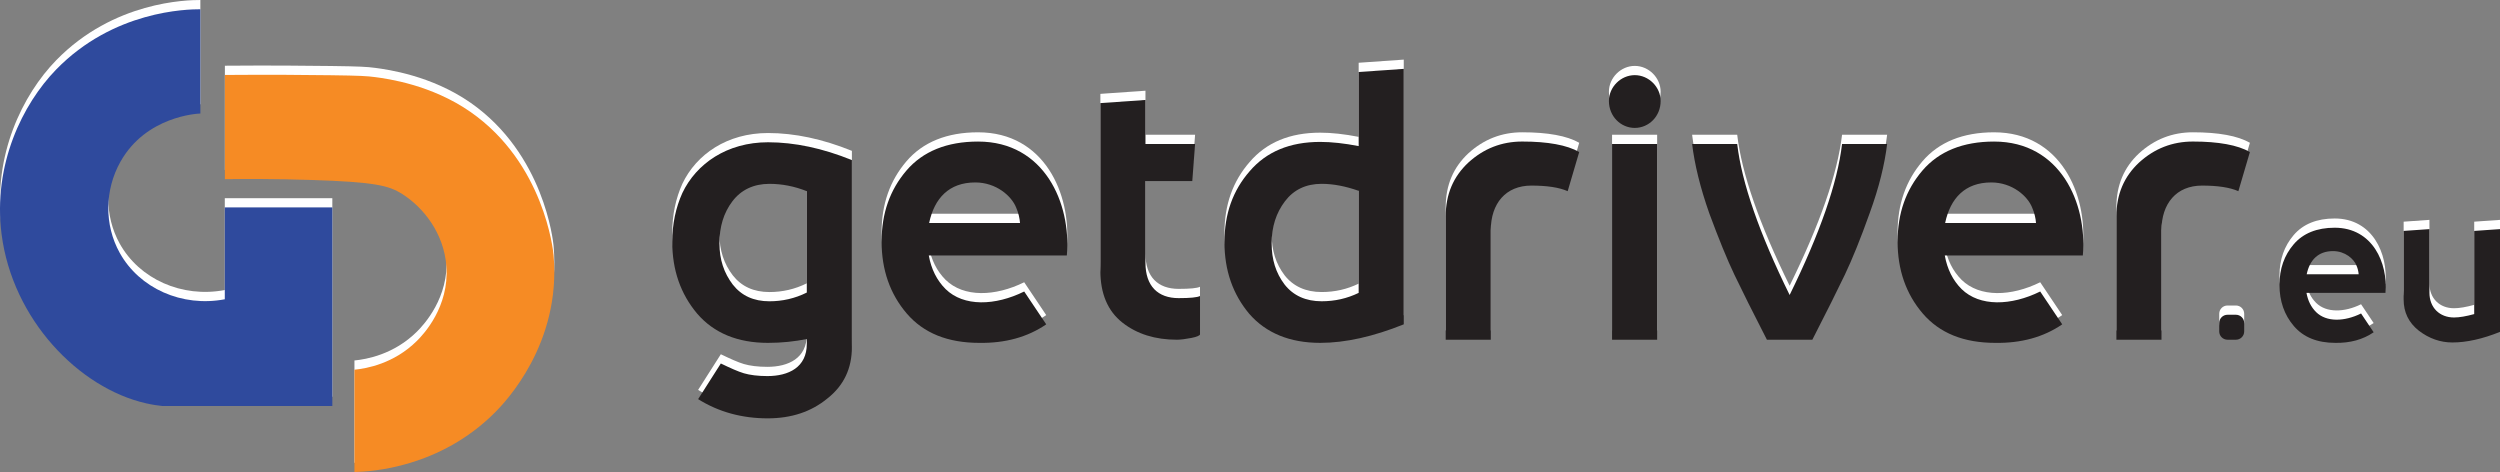 <?xml version="1.0" encoding="UTF-8"?>
<!DOCTYPE svg PUBLIC "-//W3C//DTD SVG 1.1//EN" "http://www.w3.org/Graphics/SVG/1.1/DTD/svg11.dtd">
<!-- Creator: CorelDRAW (Evaluation Version) -->
<svg xmlns="http://www.w3.org/2000/svg" xml:space="preserve" width="334.916mm" height="63.235mm" version="1.1" style="shape-rendering:geometricPrecision; text-rendering:geometricPrecision; image-rendering:optimizeQuality; fill-rule:evenodd; clip-rule:evenodd"
viewBox="0 0 33491.6 6323.5"
 xmlns:xlink="http://www.w3.org/1999/xlink"
 xmlns:xodm="http://www.corel.com/coreldraw/odm/2003">
 <rect x="0" y="0" width="33491.6" height="6323.5" fill="#808080" stroke="none"/>
 <defs>
  <style type="text/css">
   <![CDATA[
    .fil1 {fill:#231F20;fill-rule:nonzero}
    .fil2 {fill:#2F4A9D;fill-rule:nonzero}
    .fil3 {fill:#F68B24;fill-rule:nonzero}
    .fil0 {fill:white;fill-rule:nonzero}
   ]]>
  </style>
 </defs>
 <g id="Layer_x0020_1">
  <g id="_2019668078832">
   <g>
    <g>
     <path class="fil0" d="M11412.59 2020.62l0 2504.96c0,285.65 -107.72,515.03 -327.72,688.27 -215.45,177.93 -482.2,266.9 -800.68,266.9 -341.79,0 -655.59,-84.28 -931.72,-257.52l304.27 -477.51c126.48,60.82 229.38,107.72 308.96,131.17 79.58,23.45 187.31,37.52 313.65,37.52 285.66,0 529.1,-117.11 529.1,-430.76l0 -65.51c-163.86,32.83 -337.1,51.45 -519.72,51.45 -407.31,0 -725.79,-131.18 -950.48,-393.24 -220,-262.21 -332.41,-580.55 -332.41,-959.86 0,-238.76 46.76,-458.89 135.73,-655.44 187.31,-393.38 599.3,-678.89 1147.17,-678.89 355.86,0 730.48,79.58 1123.71,238.75l0.14 -0.29zm-603.99 1774.62l0 -1357.78c-163.86,-65.52 -332.42,-98.35 -500.97,-98.35 -210.76,0 -379.31,79.59 -496.27,234.07 -117.11,154.48 -173.25,341.79 -173.25,561.93 0,220.14 60.83,397.92 177.94,552.55 117.1,149.79 280.96,224.69 491.58,224.69 173.24,0 341.79,-37.52 500.96,-117.11l0.01 0z"/>
     <path class="fil0" d="M14292.17 3298.83l-1849.51 0c32.83,182.62 107.72,332.41 224.69,449.51 243.44,238.76 664.82,224.69 1053.51,32.83l295.04 440.14c-252.83,173.24 -552.55,252.82 -894.34,248.13 -426.07,0 -749.1,-131.17 -973.93,-393.23 -224.69,-262.21 -337.1,-585.24 -337.1,-964.55 0,-379.32 112.42,-692.97 332.41,-950.48 220,-257.52 543.17,-388.69 959.86,-388.69 889.65,0 1250.2,828.68 1189.23,1526.34l0.14 0zm-627.45 -435.45c-4.69,-60.83 -18.76,-131.18 -51.45,-206.07 -60.82,-154.48 -266.89,-337.11 -547.86,-337.11 -351.17,0 -547.86,210.77 -618.06,543.18l1217.37 0z"/>
     <path class="fil0" d="M16076.02 3841.99l0 515.04c-4.69,14.06 -42.21,32.83 -117.11,46.75 -74.89,14.07 -140.41,23.45 -192,23.45 -290.34,0 -533.79,-74.89 -730.48,-229.37 -196.69,-154.48 -295.03,-388.55 -295.03,-692.97l0 -2247.43 603.99 -42.21 0 589.93 664.83 0 -37.52 496.27 -627.45 0 0 1095.58c0,313.65 168.56,472.96 444.83,472.96 154.48,0 248.14,-9.38 285.65,-28.14l0.29 0.14z"/>
     <path class="fil0" d="M18805.66 798.56l0 3422.75c-407.31,163.86 -781.93,248.13 -1119.03,248.13 -407.31,0 -725.79,-131.17 -950.48,-388.54 -220,-262.21 -332.41,-580.55 -332.41,-959.86 0,-379.32 112.42,-692.97 337.1,-950.48 224.69,-262.21 538.49,-393.24 945.79,-393.24 149.79,0 323.03,18.76 515.03,56.14l0 -992.69 604 -42.06 0 -0.15zm-1596.68 2888.95c117.1,149.79 285.65,224.69 496.27,224.69 177.93,0 341.79,-37.52 496.28,-112.41l0 -1367.17c-173.25,-60.82 -337.1,-93.65 -496.28,-93.65 -210.76,0 -374.62,79.58 -491.58,234.06 -117.1,154.48 -177.93,341.79 -177.93,561.93 0,220.14 56.14,397.93 173.24,552.55l0 0z"/>
     <path class="fil0" d="M21001.65 2437.31c-117.11,-51.45 -280.97,-74.9 -486.89,-74.9 -341.79,0 -543.18,238.76 -543.18,599.31l0 1465.51 -603.99 0 0 -1652.81c0,-295.04 103.03,-533.8 304.27,-721.11 206.07,-187.31 444.83,-280.96 721.1,-280.96 341.79,0 599.31,46.76 763.17,140.41l-154.48 524.41 0 0.14z"/>
     <path class="fil0" d="M21900.54 882.84c187.31,0 346.48,159.17 346.48,346.48 0,206.07 -159.17,360.55 -346.48,360.55 -187.31,0 -346.48,-154.48 -346.48,-360.55 0,-187.31 159.17,-346.48 346.48,-346.48zm299.72 922.34l0 2622.05 -603.99 0 0 -2622.05 603.99 0z"/>
     <path class="fil0" d="M25281.22 1805.18c-32.83,271.58 -107.73,580.54 -234.07,927.03 -121.8,341.79 -234.07,618.06 -332.41,824.14 -98.35,206.07 -243.45,496.27 -435.45,870.89l-608.68 -0.01c-192,-374.62 -337.1,-664.82 -435.45,-870.89 -98.34,-206.07 -210.76,-482.2 -337.1,-824.14 -121.79,-346.48 -196.69,-655.44 -229.38,-927.03l604 0.01c60.82,519.72 295.03,1193.92 702.34,2022.75 407.31,-828.69 641.51,-1503.03 702.34,-2022.75l604 0 -0.14 0z"/>
     <path class="fil0" d="M27903.13 3298.83l-1849.51 0c32.83,182.62 107.72,332.41 224.69,449.51 243.45,238.76 664.82,224.69 1053.52,32.83l295.03 440.14c-252.82,173.24 -552.55,252.82 -894.34,248.13 -426.06,0 -749.1,-131.17 -973.92,-393.23 -224.69,-262.21 -337.1,-585.24 -337.1,-964.55 0,-379.32 112.41,-692.97 332.41,-950.48 220,-257.52 543.17,-388.69 959.86,-388.69 889.65,0 1250.2,828.68 1189.23,1526.34l0.13 0zm-627.45 -435.45c-4.68,-60.83 -18.76,-131.18 -51.44,-206.07 -60.83,-154.48 -266.9,-337.11 -547.86,-337.11 -351.18,0 -547.87,210.77 -618.07,543.18l1217.37 0z"/>
     <path class="fil0" d="M29986.71 2437.31c-117.11,-51.45 -280.97,-74.9 -486.89,-74.9 -341.79,0 -543.18,238.76 -543.18,599.31l0 1465.51 -603.99 0 0 -1652.81c0,-295.04 103.03,-533.8 304.27,-721.11 206.07,-187.31 444.82,-280.96 721.1,-280.96 341.79,0 599.31,46.76 763.17,140.41l-154.48 524.41 0 0.14z"/>
    </g>
    <g>
     <path class="fil0" d="M31957.02 3799.93l-1057.92 0c18.76,104.46 61.53,190.15 128.62,257.09 139.27,136.57 380.3,128.62 602.57,18.76l168.69 251.83c-144.67,99.05 -316.06,144.68 -511.62,141.98 -243.73,0 -428.48,-75.04 -557.1,-224.98 -128.61,-149.93 -192.85,-334.82 -192.85,-551.69 0,-216.87 64.24,-396.37 190.15,-543.74 125.92,-147.38 310.67,-222.28 549.14,-222.28 508.92,0 715.13,474.11 680.31,873.17l0.01 -0.14zm-358.85 -249.13c-2.7,-34.82 -10.66,-75.04 -29.42,-117.82 -34.82,-88.39 -152.63,-192.85 -313.37,-192.85 -200.95,0 -313.37,120.52 -353.58,310.67l696.37 0z"/>
     <path class="fil0" d="M33491.6 2945.52l0 1376.69c-233.08,93.8 -447.24,141.97 -637.4,141.97 -163.43,0 -313.37,-53.58 -449.94,-158.03 -136.57,-107.16 -203.51,-246.43 -203.51,-417.83l0 -918.64 345.48 -24.16 0 851.7c0,200.82 136.58,332.13 329.43,332.13 72.34,0 163.43,-16.06 270.45,-45.48l0 -1114.19 345.48 -24.16 0.01 0z"/>
    </g>
   </g>
   <g>
    <path class="fil0" d="M2684.2 0.01l0 1397.01c-36.24,0.99 -725.36,33.53 -1069.57,643.93 -214.03,379.59 -218.86,848.01 -10.94,1222.35 263.91,474.95 833.09,731.33 1407.81,622.04l0 -1230.45 1440.63 0 0 2660.15 -2278.27 0c-54.01,-5.69 -128.47,-15.78 -215.59,-35.53 -903.73,-204.37 -1792.1,-1126.71 -1937.2,-2267.34 -118.81,-933.7 283.81,-1745.05 731.19,-2204.52 769.56,-790.45 1751.59,-807.65 1931.79,-807.65l0.15 0.01z"/>
    <path class="fil0" d="M6634.48 5398.32c-742.42,746.11 -1664.9,796.28 -1886.18,801.4l0 -1370.72c161.3,-15.35 529.39,-80.58 837.64,-386.7 90.24,-89.53 433.03,-455.77 394.37,-995.95 -32.12,-448.53 -310.95,-792.59 -590.64,-970.52 -176.93,-112.42 -359.84,-162.02 -1224.9,-189.02 -475.81,-14.92 -871.6,-14.07 -1152,-10.23l0 -1396.3c594.19,-4.83 1078.52,-0.99 1420.88,3.84 393.52,5.39 481.35,10.37 594.34,25.43 165.56,22.03 751.94,101.9 1275.22,466.29 985.43,686.43 1107.37,1855.2 1112.91,1917.58 104.6,1186.25 -648.34,1971.02 -781.36,2104.61l-0.28 0.29z"/>
   </g>
  </g>
  <path class="fil0" d="M29841.04 4092.69l112.84 0c61.21,-0.01 110.85,49.63 110.85,110.84l0 112.85c0,61.21 -49.64,110.85 -110.85,110.85l-112.84 0c-61.22,0 -110.86,-49.64 -110.86,-110.86l0.01 -112.83c-0.01,-61.22 49.63,-110.86 110.85,-110.86z"/>
  <g id="_2019668079456">
   <g>
    <path class="fil1" d="M11412.59 2144.41l0 2504.96c0,285.65 -107.72,515.03 -327.72,688.27 -215.45,177.93 -482.2,266.9 -800.68,266.9 -341.79,0 -655.59,-84.28 -931.72,-257.52l304.27 -477.51c126.48,60.82 229.38,107.72 308.96,131.17 79.58,23.45 187.31,37.52 313.65,37.52 285.66,0 529.1,-117.11 529.1,-430.76l0 -65.51c-163.86,32.83 -337.1,51.45 -519.72,51.45 -407.31,0 -725.79,-131.18 -950.48,-393.24 -220,-262.21 -332.41,-580.55 -332.41,-959.86 0,-238.76 46.76,-458.9 135.73,-655.45 187.31,-393.38 599.3,-678.89 1147.17,-678.89 355.86,0 730.48,79.59 1123.71,238.76l0.14 -0.29zm-603.99 1774.61l0 -1357.78c-163.86,-65.52 -332.42,-98.35 -500.97,-98.35 -210.76,0 -379.31,79.59 -496.27,234.07 -117.11,154.48 -173.25,341.79 -173.25,561.93 0,220.14 60.83,397.93 177.94,552.55 117.1,149.79 280.96,224.69 491.58,224.69 173.24,0 341.79,-37.52 500.96,-117.11l0.01 0z"/>
    <path class="fil1" d="M14292.17 3422.75l-1849.51 0c32.83,182.62 107.72,332.41 224.69,449.52 243.44,238.75 664.82,224.69 1053.51,32.83l295.04 440.13c-252.83,173.24 -552.55,252.82 -894.34,248.13 -426.07,0 -749.1,-131.17 -973.93,-393.23 -224.69,-262.21 -337.1,-585.24 -337.1,-964.55 0,-379.31 112.42,-692.96 332.41,-950.48 220,-257.52 543.17,-388.69 959.86,-388.69 889.65,0 1250.2,828.69 1189.23,1526.34l0.14 0zm-627.45 -435.45c-4.69,-60.82 -18.76,-131.17 -51.45,-206.07 -60.82,-154.48 -266.89,-337.1 -547.86,-337.1 -351.17,0 -547.86,210.76 -618.06,543.17l1217.37 0z"/>
    <path class="fil1" d="M16076.02 3965.78l0 515.03c-4.69,14.07 -42.21,32.83 -117.11,46.76 -74.89,14.07 -140.41,23.45 -192,23.45 -290.34,0 -533.79,-74.9 -730.48,-229.38 -196.69,-154.48 -295.03,-388.54 -295.03,-692.96l0 -2247.44 603.99 -42.2 0 589.93 664.83 -0.01 -37.52 496.28 -627.45 -0.01 0 1095.58c0,313.65 168.56,472.96 444.83,472.96 154.48,0 248.14,-9.38 285.65,-28.14l0.29 0.15z"/>
    <path class="fil1" d="M18805.66 922.34l0 3422.75c-407.31,163.86 -781.93,248.13 -1119.03,248.13 -407.31,0 -725.79,-131.17 -950.48,-388.54 -220,-262.21 -332.41,-580.55 -332.41,-959.86 0,-379.32 112.42,-692.97 337.1,-950.48 224.69,-262.21 538.49,-393.23 945.79,-393.23 149.79,0 323.03,18.76 515.03,56.13l0 -992.68 604 -42.07 0 -0.15zm-1596.68 2888.96c117.1,149.79 285.65,224.69 496.27,224.69 177.93,0 341.79,-37.52 496.28,-112.42l0 -1367.17c-173.25,-60.82 -337.1,-93.65 -496.28,-93.65 -210.76,0 -374.62,79.59 -491.58,234.07 -117.1,154.48 -177.93,341.79 -177.93,561.93 0,220.14 56.14,397.92 173.24,552.55l0 0z"/>
    <path class="fil1" d="M21001.65 2561.09c-117.11,-51.44 -280.97,-74.89 -486.89,-74.89 -341.79,0 -543.18,238.75 -543.18,599.3l0 1465.51 -603.99 0.01 0 -1652.82c0,-295.04 103.03,-533.79 304.27,-721.1 206.07,-187.31 444.83,-280.97 721.1,-280.97 341.79,0 599.31,46.76 763.17,140.41l-154.48 524.41 0 0.14z"/>
    <path class="fil1" d="M21900.54 1006.62c187.31,0 346.48,159.17 346.48,346.48 0,206.07 -159.17,360.55 -346.48,360.55 -187.31,0 -346.48,-154.48 -346.48,-360.55 0,-187.31 159.17,-346.48 346.48,-346.48zm299.72 922.34l0 2622.06 -603.99 0 0 -2622.06 603.99 0z"/>
    <path class="fil1" d="M25281.22 1929.1c-32.83,271.59 -107.73,580.55 -234.07,927.03 -121.8,341.79 -234.07,618.07 -332.41,824.14 -98.35,206.07 -243.45,496.27 -435.45,870.89l-608.68 0c-192,-374.62 -337.1,-664.83 -435.45,-870.9 -98.34,-206.07 -210.76,-482.2 -337.1,-824.13 -121.79,-346.48 -196.69,-655.45 -229.38,-927.03l604 0c60.82,519.72 295.03,1193.92 702.34,2022.75 407.31,-828.69 641.51,-1503.03 702.34,-2022.75l604 0 -0.14 0z"/>
    <path class="fil1" d="M27903.13 3422.75l-1849.51 0c32.83,182.62 107.72,332.41 224.69,449.52 243.45,238.75 664.82,224.69 1053.52,32.83l295.03 440.13c-252.82,173.24 -552.55,252.82 -894.34,248.13 -426.06,0 -749.1,-131.17 -973.92,-393.23 -224.69,-262.21 -337.1,-585.24 -337.1,-964.55 0,-379.31 112.41,-692.96 332.41,-950.48 220,-257.52 543.17,-388.69 959.86,-388.69 889.65,0 1250.2,828.69 1189.23,1526.34l0.13 0zm-627.45 -435.45c-4.68,-60.82 -18.76,-131.17 -51.44,-206.07 -60.83,-154.48 -266.9,-337.1 -547.86,-337.1 -351.18,0 -547.87,210.76 -618.07,543.17l1217.37 0z"/>
    <path class="fil1" d="M29986.71 2561.09c-117.11,-51.44 -280.97,-74.89 -486.89,-74.89 -341.79,0 -543.18,238.75 -543.18,599.3l0 1465.51 -603.99 0.01 0 -1652.82c0,-295.04 103.03,-533.79 304.27,-721.1 206.07,-187.31 444.82,-280.97 721.1,-280.97 341.79,0 599.31,46.76 763.17,140.41l-154.48 524.41 0 0.14z"/>
   </g>
   <g>
    <path class="fil1" d="M31957.02 3923.71l-1057.92 0c18.76,104.46 61.53,190.15 128.62,257.09 139.27,136.57 380.3,128.62 602.57,18.76l168.69 251.83c-144.67,99.06 -316.06,144.68 -511.62,141.98 -243.73,0 -428.48,-75.04 -557.1,-224.97 -128.61,-149.94 -192.85,-334.83 -192.85,-551.7 0,-216.87 64.24,-396.36 190.15,-543.74 125.92,-147.38 310.67,-222.27 549.14,-222.27 508.92,0 715.13,474.1 680.31,873.16l0.01 -0.14zm-358.85 -249.13c-2.7,-34.82 -10.66,-75.04 -29.42,-117.82 -34.82,-88.39 -152.63,-192.85 -313.37,-192.85 -200.95,0 -313.37,120.52 -353.58,310.67l696.37 0z"/>
    <path class="fil1" d="M33491.6 3069.3l0 1376.69c-233.08,93.8 -447.24,141.98 -637.4,141.98 -163.43,0 -313.37,-53.58 -449.94,-158.04 -136.57,-107.16 -203.51,-246.43 -203.51,-417.83l0 -918.64 345.48 -24.16 0 851.71c0,200.81 136.58,332.12 329.43,332.12 72.34,0 163.43,-16.06 270.45,-45.48l0 -1114.19 345.48 -24.16 0.01 0z"/>
   </g>
  </g>
  <path class="fil2" d="M2684.2 123.93l0 1397.01c-36.24,0.99 -725.36,33.54 -1069.57,643.93 -214.03,379.59 -218.86,848.01 -10.94,1222.35 263.91,474.95 833.09,731.33 1407.81,622.04l0 -1230.44 1440.63 0 0 2660.15 -2278.27 0c-54.01,-5.69 -128.47,-15.78 -215.59,-35.54 -903.73,-204.36 -1792.1,-1126.7 -1937.2,-2267.33 -118.81,-933.7 283.81,-1745.05 731.19,-2204.52 769.56,-790.45 1751.59,-807.65 1931.79,-807.65l0.15 0z"/>
  <path class="fil3" d="M6634.48 5522.1c-742.42,746.12 -1664.9,796.28 -1886.18,801.4l0 -1370.72c161.3,-15.35 529.39,-80.58 837.64,-386.7 90.24,-89.53 433.03,-455.77 394.37,-995.95 -32.12,-448.53 -310.95,-792.59 -590.64,-970.52 -176.93,-112.42 -359.84,-162.01 -1224.9,-189.02 -475.81,-14.92 -871.6,-14.06 -1152,-10.23l0 -1396.3c594.19,-4.83 1078.52,-0.99 1420.88,3.84 393.52,5.4 481.35,10.37 594.34,25.44 165.56,22.03 751.94,101.9 1275.22,466.28 985.43,686.43 1107.37,1855.2 1112.91,1917.59 104.6,1186.25 -648.34,1971.02 -781.36,2104.6l-0.28 0.29z"/>
  <path class="fil1" d="M29841.04 4216.61l112.84 0c61.21,0 110.85,49.64 110.85,110.85l0 112.85c0,61.2 -49.64,110.85 -110.85,110.85l-112.84 0c-61.22,0 -110.86,-49.65 -110.86,-110.86l0.01 -112.83c-0.01,-61.22 49.63,-110.86 110.85,-110.86z"/>
 </g>
</svg>
